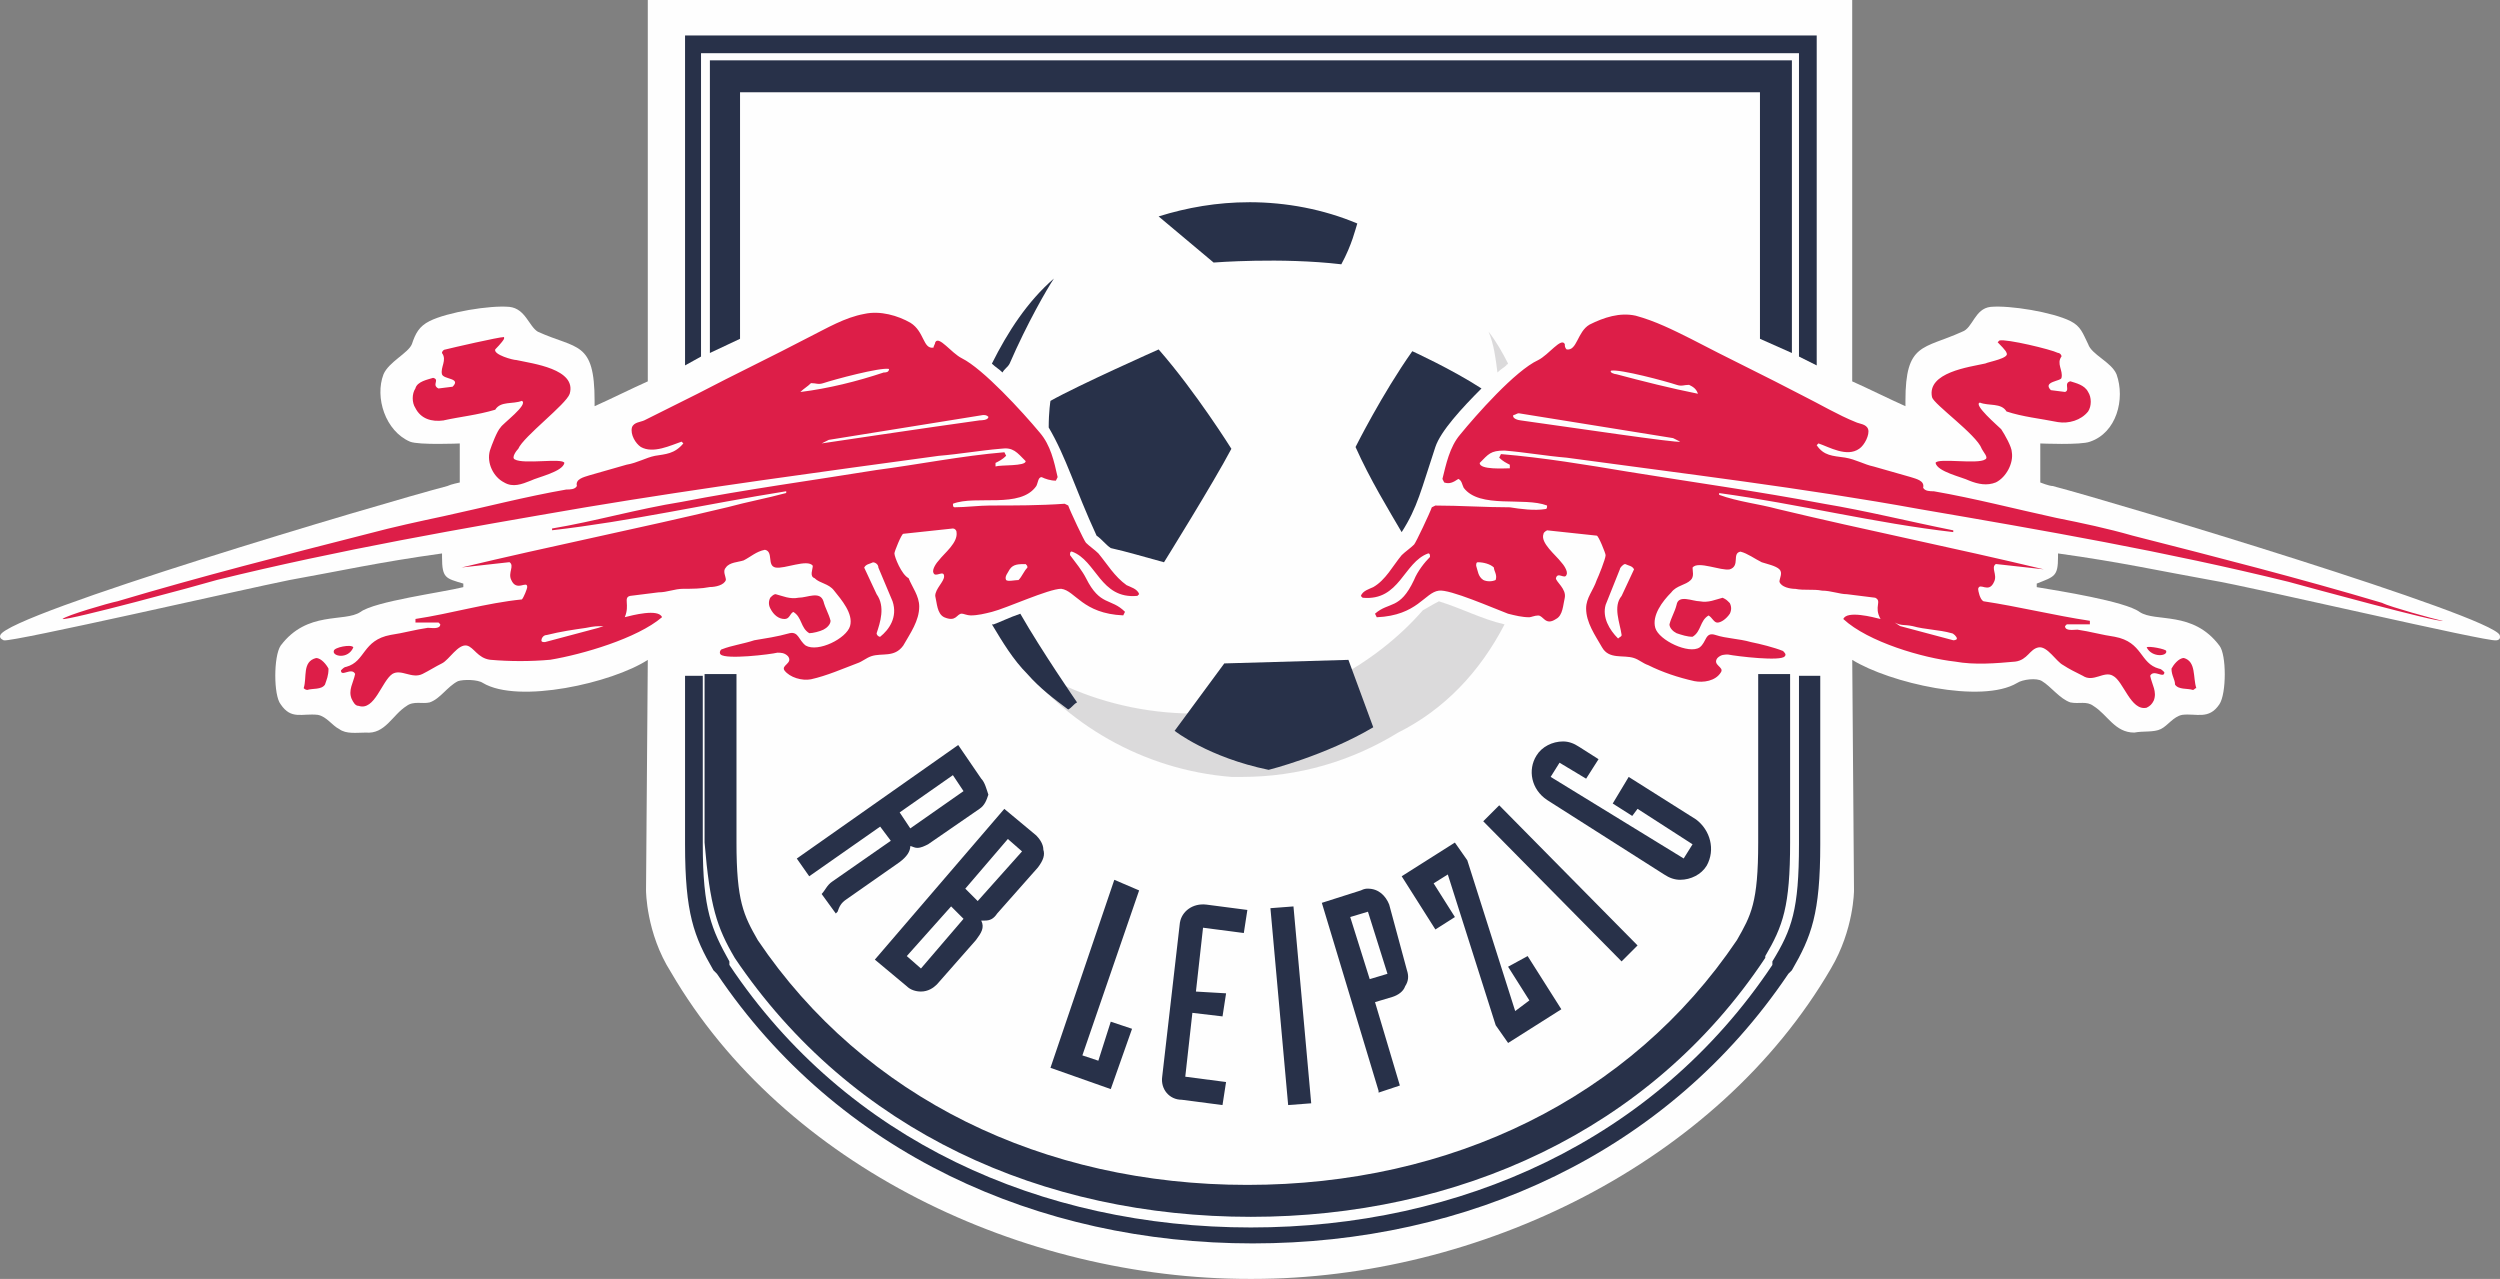 <?xml version="1.0" encoding="UTF-8"?>
<!DOCTYPE svg PUBLIC "-//W3C//DTD SVG 1.1//EN" "http://www.w3.org/Graphics/SVG/1.1/DTD/svg11.dtd">
<!-- Creator: CorelDRAW -->
<svg xmlns="http://www.w3.org/2000/svg" xml:space="preserve" width="135.75mm" height="69.445mm" version="1.1" style="shape-rendering:geometricPrecision; text-rendering:geometricPrecision; image-rendering:optimizeQuality; fill-rule:evenodd; clip-rule:evenodd"
viewBox="0 0 837.42 428.39"
 xmlns:xlink="http://www.w3.org/1999/xlink"
 xmlns:xodm="http://www.corel.com/coreldraw/odm/2003">
 <rect x="0" y="0" width="837.42" height="428.39" fill="#808080" stroke="none"/>
 <defs>
  <style type="text/css">
   <![CDATA[
    .fil0 {fill:#FEFEFE;fill-rule:nonzero}
    .fil3 {fill:#DD1E48;fill-rule:nonzero}
    .fil2 {fill:#DBDADB;fill-rule:nonzero}
    .fil1 {fill:#283149;fill-rule:nonzero}
   ]]>
  </style>
 </defs>
 <g id="Layer_x0020_1">
  <g id="_3814612688">
   <path class="fil0" d="M620.43 0l0 127.74c5.35,2.38 12.48,5.94 17.83,8.32l0 -1.78c0,-19.61 5.94,-17.23 19.01,-23.17 3.57,-1.19 4.16,-7.72 9.51,-8.32 6.54,-0.59 20.8,1.78 26.74,4.75 3.56,1.78 4.16,4.16 5.94,7.73 1.19,3.56 7.73,5.94 9.51,10.1 2.97,8.32 0,19.61 -8.91,22.58 -2.97,1.19 -16.63,0.59 -16.63,0.59l0 9.51 0 3.56c0,0 2.97,1.19 4.16,1.19 22.58,5.94 146.76,43.37 149.73,49.91 0.59,1.78 -1.19,1.78 -1.19,1.78 -2.97,0.59 -81.4,-17.83 -95.66,-20.2 -16.64,-2.97 -29.71,-5.94 -51.1,-8.91l0 1.19c0,6.54 -1.19,6.54 -7.13,8.91l0 1.19c7.13,1.19 29.71,4.75 34.46,8.32 5.35,3.57 17.83,-0.59 26.74,11.29 2.38,2.97 2.38,16.04 0,19.61 -3.56,5.35 -7.72,2.97 -12.48,3.56 -2.97,0.59 -4.75,3.56 -7.13,4.75 -2.38,1.19 -5.94,0.59 -8.91,1.19 -6.53,0 -8.91,-5.94 -13.67,-8.91 -2.38,-1.78 -4.75,-0.59 -7.72,-1.19 -3.56,-1.19 -6.54,-5.35 -9.51,-7.13 -1.78,-1.19 -6.54,-0.59 -8.32,0.59 -11.88,7.13 -42.78,0 -55.26,-7.72l0.59 77.24c0,0 0,13.07 -7.72,26.14 -38.03,65.36 -118.24,103.98 -193.7,103.98l-1.19 0c-75.46,0 -155.67,-37.43 -193.7,-102.79 -8.32,-13.07 -8.32,-27.33 -8.32,-27.33l0.59 -77.24c-11.88,7.72 -43.37,14.86 -55.26,7.72 -1.78,-1.19 -6.54,-1.19 -8.32,-0.59 -3.56,1.78 -5.94,5.94 -9.51,7.13 -2.38,0.59 -5.35,-0.6 -7.72,1.19 -4.75,2.97 -7.13,9.51 -13.66,8.91 -2.97,0 -6.54,0.59 -8.91,-1.19 -2.38,-1.19 -4.16,-4.16 -7.13,-4.75 -5.35,-0.59 -8.91,1.78 -12.48,-3.56 -2.38,-2.97 -2.38,-16.04 0,-19.61 8.91,-11.88 21.39,-7.72 26.74,-11.29 4.75,-3.56 27.33,-6.54 34.46,-8.32l0 -1.19c-5.94,-1.78 -7.13,-1.78 -7.13,-8.91l0 -1.19c-21.39,2.97 -34.46,5.94 -51.1,8.91 -14.85,2.97 -92.69,20.8 -95.66,20.2 0,0 -1.78,-0.59 -1.19,-1.78 2.97,-7.13 127.15,-43.97 149.73,-49.91 1.19,-0.59 4.16,-1.19 4.16,-1.19l0 -3.56 0 -9.51c0,0 -13.67,0.59 -16.64,-0.59 -8.32,-3.56 -11.88,-14.85 -8.91,-22.58 1.78,-4.16 8.32,-7.13 9.51,-10.1 1.19,-3.56 2.38,-5.94 5.94,-7.73 5.94,-2.97 20.2,-5.35 26.74,-4.75 5.35,0.59 6.53,6.54 9.51,8.32 13.07,5.94 19.01,2.97 19.01,23.17l0 1.78c5.35,-2.38 12.48,-5.94 17.82,-8.32l0 -127.74 403.44 0z"/>
   <path class="fil1" d="M505.16 323.82l7.13 11.29 -4.75 3.56 -16.04 -50.5 -4.16 -5.94 -17.82 11.29 11.29 17.82 6.54 -4.16 -7.13 -11.29 4.75 -2.97 16.04 50.5 4.16 5.94 17.83 -11.29 -11.29 -17.82 -6.54 3.56zm62.98 -49.32l-22.58 -14.26 -5.35 8.91 6.54 4.16 1.78 -2.38 18.42 11.88 -2.97 4.75 -44.56 -27.33 2.97 -4.75 8.91 5.35 4.16 -6.53 -6.54 -4.16c-1.78,-1.19 -3.56,-1.78 -5.35,-1.78 -3.56,0 -7.13,1.78 -8.91,4.75 -2.97,4.75 -1.78,11.29 3.57,14.86l39.21 24.95c1.78,1.19 3.56,1.78 5.35,1.78 3.57,0 7.13,-1.78 8.91,-4.75 2.97,-5.35 1.19,-11.88 -3.56,-15.45zm-109.33 53.47l-6.53 -20.8 5.94 -1.78 6.54 20.8 -5.94 1.78zm6.54 -24.95c-1.19,-2.97 -3.56,-5.35 -7.13,-5.35 -0.59,0 -1.19,0 -2.38,0.59l-13.07 4.16 19.01 62.98 0 0.59 7.13 -2.38 -8.32 -27.93 5.94 -1.78c1.78,-0.59 3.57,-1.78 4.16,-3.56 1.19,-1.78 1.19,-3.56 0.59,-5.35l-5.94 -21.98zm36.84 -33.27l-5.35 5.35 46.34 46.94 5.35 -5.35 -46.34 -46.94zm-106.95 39.21l-5.94 51.69c-0.59,4.16 2.38,7.73 6.54,7.73l13.66 1.78 1.19 -7.72 -13.66 -1.78 2.38 -21.39 10.1 1.19 1.19 -7.73 -10.1 -0.59 2.38 -21.39 13.66 1.78 1.19 -7.73 -13.66 -1.78c-4.75,-0.59 -8.32,2.38 -8.91,5.94zm-21.98 -14.26l-21.39 62.98 20.2 7.13 7.13 -20.2 -7.13 -2.38 -4.16 13.07 -5.35 -1.78 19.01 -55.26 -8.32 -3.56zm52.29 9.51l5.94 65.95 7.72 -0.59 -5.94 -65.95 -7.72 0.59z"/>
   <path class="fil1" d="M246.1 320.85l0 0c39.22,58.23 103.38,86.75 172.9,86.75 68.92,0 133.69,-28.52 172.31,-86.75l0 -0.59c5.94,-10.1 8.32,-16.64 8.32,-38.03l0 -56.44 -10.69 0 0 56.44c0,20.2 -2.38,24.36 -7.13,32.68 -35.65,52.88 -95.66,81.99 -163.99,81.99 -68.33,0 -128.34,-29.11 -163.99,-81.99 -4.75,-8.32 -7.13,-13.07 -7.13,-32.68l0 -56.44 -10.69 0 0 56.44c1.78,21.39 4.16,28.52 10.1,38.62z"/>
   <polygon class="fil1" points="234.82,119.43 234.82,17.82 602.6,17.82 602.6,119.43 608.54,122.4 608.54,11.88 229.47,11.88 229.47,122.4 "/>
   <polygon class="fil1" points="237.79,20.2 237.79,118.24 247.89,113.48 247.89,30.9 589.53,30.9 589.53,113.48 600.23,118.24 600.23,20.2 "/>
   <path class="fil1" d="M602.6 226.38l0 56.44c0,21.98 -2.38,28.52 -8.91,39.22l0 0.59 0 0.59c-39.22,58.82 -104.57,87.94 -174.69,87.94 -70.11,0 -135.47,-29.12 -174.68,-87.94l0 -0.59 0 -0.59c-5.94,-10.7 -8.91,-17.23 -8.91,-39.22l0 -56.44 -5.94 0 0 56.44c0,23.17 2.97,30.9 9.51,42.19l0.59 0.59 0.59 0.59c40.4,60.01 107.54,90.31 179.44,90.31 71.89,0 139.03,-30.3 179.44,-90.31l0.59 -0.59 0.59 -0.59c6.54,-11.29 9.51,-19.01 9.51,-42.19l0 -56.44 -7.13 0z"/>
   <path class="fil1" d="M418.41 67.73c12.48,0 24.95,2.38 36.24,7.13 -0.59,1.78 -1.78,7.13 -5.35,13.67 -20.2,-2.38 -42.78,-0.59 -42.78,-0.59l-18.42 -15.45c9.51,-2.97 19.61,-4.75 30.3,-4.75z"/>
   <path class="fil2" d="M503.97 209.14c-7.72,-1.78 -14.26,-5.35 -21.98,-7.72 -2.38,1.19 -4.16,2.38 -5.35,2.97 -8.32,9.51 -18.42,17.23 -29.71,23.17 -27.93,14.85 -61.79,14.85 -89.72,2.38 -5.94,-2.97 -11.88,-5.94 -17.23,-10.1 16.64,22.58 42.78,38.03 72.49,40.4l2.97 0 0.59 0c19.01,0 36.84,-5.35 52.29,-14.85 15.45,-7.73 27.33,-20.2 35.65,-36.24l0.59 0 -0.59 0z"/>
   <path class="fil1" d="M454.06 149.73c4.75,10.7 11.29,21.39 15.45,28.52 5.35,-8.32 6.54,-14.26 11.29,-28.52 1.78,-5.35 8.91,-13.07 15.45,-19.61 -10.1,-6.53 -23.17,-12.48 -23.17,-12.48 -10.1,14.26 -19.01,32.08 -19.01,32.08z"/>
   <path class="fil1" d="M353.05 93.28c-8.91,7.72 -15.45,17.83 -20.8,28.52 1.19,1.19 2.38,1.78 3.56,2.97 0.59,-1.19 1.78,-1.78 2.38,-2.97 5.94,-13.66 12.48,-24.95 14.85,-28.52z"/>
   <path class="fil1" d="M412.47 150.32c0,0 -11.88,-19.01 -24.36,-33.27 0,0 -26.74,11.88 -36.24,17.23 0,0 -0.59,3.56 -0.59,8.91 5.94,10.1 8.91,20.8 16.04,36.24 1.78,1.19 2.97,2.97 4.75,4.16 5.35,1.19 11.29,2.97 17.83,4.75 0,0 16.64,-26.74 22.58,-38.02z"/>
   <path class="fil1" d="M410.09 222.22l41.59 -1.19 8.32 22.58c-16.04,9.51 -35.05,14.26 -35.05,14.26 -20.2,-4.16 -31.49,-13.07 -31.49,-13.07l16.64 -22.58z"/>
   <path class="fil1" d="M341.76 205.58c-3.56,1.19 -7.13,2.97 -8.91,3.56l-0.59 0c3.56,5.94 7.13,11.88 11.88,16.64 4.16,4.75 8.91,8.32 13.67,11.88 1.19,-0.59 1.78,-1.78 2.97,-2.38 0,0 -11.88,-17.23 -19.01,-29.71z"/>
   <path class="fil3" d="M341.17 194.29c-1.19,0 -3.56,0.59 -4.16,0 -0.59,-1.19 0.59,-2.38 1.19,-3.56 1.19,-1.78 2.97,-1.78 5.35,-1.78 0.59,0.59 0.59,0.59 0.59,1.19 -1.19,1.19 -1.78,2.97 -2.97,4.16zm-46.34 19.01c-0.59,0 -1.19,-0.59 -1.19,-1.19 1.19,-3.56 2.97,-8.91 0,-13.07l-4.16 -8.91c0.59,-1.19 1.78,-1.19 2.97,-1.78 0.59,0 1.78,0.59 1.78,1.78l4.75 11.29c1.78,5.35 -1.19,9.51 -4.16,11.88zm-94.47 -2.97l-17.82 4.75c-0.6,0 -1.19,0 -1.19,-0.59 0,-0.59 0.59,-1.78 1.78,-1.78 4.75,-1.19 8.91,-1.78 13.07,-2.38 2.97,-0.59 3.56,-0.59 5.94,-0.59l-1.78 0.59zm127.75 -69.52c-17.23,2.38 -52.88,7.72 -52.88,7.72l2.38 -1.19 51.69 -8.32c0.59,0 1.19,0 1.78,0.59 0,1.19 -2.38,1.19 -2.97,1.19zm-60.01 -9.51c1.19,-1.19 2.38,-1.78 3.56,-2.97 1.78,0 2.38,0.59 4.16,0 3.56,-1.19 19.01,-5.35 21.98,-4.75 0,1.19 -1.19,1.19 -1.78,1.19 -8.91,2.97 -18.42,5.35 -27.93,6.54zm109.33 64.76c-4.16,-2.97 -6.54,-7.13 -9.51,-10.69 -1.19,-1.19 -2.97,-2.38 -4.16,-3.56 -0.59,-0.59 -5.35,-10.7 -5.94,-12.48l-1.19 -0.59c-8.32,0.59 -16.64,0.59 -24.95,0.59 -3.56,0 -8.32,0.59 -11.88,0.59 -0.59,0 -0.59,-0.59 -0.59,-1.19 7.73,-2.97 22.58,1.78 27.93,-5.94 0.59,-1.19 0.59,-2.97 1.78,-2.97 1.19,0.59 2.97,1.19 4.76,1.19l0.59 -1.19c-1.19,-5.35 -2.38,-10.7 -5.94,-14.86 -5.94,-7.13 -19.01,-21.39 -26.14,-24.95 -3.56,-1.78 -7.72,-7.72 -8.91,-5.35 0,0.59 -0.59,1.19 -0.59,1.78 -3.56,0.59 -2.97,-5.35 -7.72,-8.32 -4.16,-2.38 -10.1,-4.16 -15.45,-2.97 -6.54,1.19 -12.48,4.75 -18.42,7.73 -12.48,6.54 -24.95,12.48 -37.43,19.01 -5.94,2.97 -11.88,5.94 -17.83,8.91 -1.19,0.59 -3.56,0.59 -4.16,2.38 -0.59,2.38 1.19,5.35 2.97,6.54 4.16,2.38 10.1,-0.59 13.66,-1.78l0.59 0.59c-2.97,3.56 -5.94,3.56 -9.51,4.16 -2.97,0.59 -5.94,2.38 -9.51,2.97 -4.16,1.19 -8.32,2.38 -12.48,3.57 -1.78,0.59 -4.75,1.19 -4.16,3.56 -0.59,1.19 -2.38,1.19 -3.56,1.19 -13.67,2.38 -27.33,5.94 -41,8.91 -8.32,1.78 -16.63,3.56 -25.55,5.94 -27.93,7.13 -55.85,14.26 -83.78,22.58 -2.97,0.59 -17.23,4.76 -18.42,5.94 1.78,0.59 45.75,-11.29 51.69,-13.07 41,-10.1 81.99,-17.23 123.59,-24.36 39.22,-6.54 79.02,-11.88 118.24,-17.23 7.13,-0.59 13.67,-1.78 20.8,-2.38 4.16,-0.59 5.35,1.19 8.32,4.16 0,1.78 -8.32,1.19 -10.1,1.78l0 -1.19c1.19,-0.59 2.38,-1.19 3.56,-2.38l-0.59 -1.19c-14.26,1.19 -29.11,4.16 -42.78,5.94 -21.98,3.56 -43.97,6.54 -65.36,10.69 -14.85,2.38 -29.11,6.54 -43.37,8.91l0 0.59c26.14,-2.97 52.29,-8.91 78.43,-13.07l0 0.59c-6.54,1.78 -13.07,2.97 -19.61,4.75 -29.71,7.13 -59.42,13.07 -89.13,20.2 5.35,-0.59 10.7,-1.19 16.04,-1.78 1.78,1.19 -0.59,3.56 0.59,5.94 1.78,4.16 5.35,0 5.35,2.38 0,0.59 -1.19,3.56 -1.78,4.16 -11.88,1.19 -23.77,4.75 -35.65,6.54l0 1.19 7.72 0 0.59 0.59c0,1.78 -2.97,1.19 -4.16,1.19 -4.16,0.59 -8.32,1.78 -12.48,2.38 -9.51,1.78 -8.32,8.91 -14.85,10.69 -0.59,0 -1.19,0.59 -1.78,1.19 0,2.38 3.56,-1.19 4.75,1.19 -0.59,2.97 -2.38,5.35 -1.19,8.32 0.59,1.19 1.19,2.38 2.38,2.38 5.35,1.78 7.72,-8.32 11.29,-10.7 2.97,-1.78 6.54,1.78 10.1,0 2.38,-1.19 4.16,-2.38 6.54,-3.56 2.38,-1.19 5.35,-6.54 8.32,-5.94 2.38,0.59 3.57,4.16 7.73,4.75 6.54,0.59 13.66,0.59 20.2,0 10.69,-1.78 29.11,-7.13 37.43,-14.26 -1.19,-2.97 -10.1,-0.6 -12.48,0 1.78,-4.16 -0.59,-6.54 1.78,-7.13l9.51 -1.19c2.97,0 5.35,-1.19 8.32,-1.19 2.97,0 5.94,0 8.91,-0.59 1.78,0 4.75,-0.59 5.35,-2.38 0,-1.19 -1.19,-2.97 0,-4.16 1.19,-1.78 4.16,-1.78 5.94,-2.38 2.38,-1.19 4.16,-2.97 7.13,-3.56 2.97,0.59 0.59,5.35 3.56,5.94 2.97,0.59 10.69,-2.97 12.48,-0.59 0,1.19 -1.19,3.56 0.59,4.16 1.78,1.78 4.75,1.78 6.54,4.16 2.38,2.97 6.54,7.72 5.35,11.88 -1.19,4.16 -10.7,8.91 -14.85,6.54 -2.38,-1.78 -2.38,-4.75 -5.35,-4.16 -4.16,1.19 -8.32,1.78 -11.88,2.38 -3.56,1.19 -7.72,1.78 -10.69,2.97 -0.59,0 -1.19,1.19 -0.59,1.78 1.78,1.78 16.64,0 19.01,-0.59 1.19,0 2.38,0 3.56,1.19 1.78,2.38 -2.38,2.97 -1.19,4.75 1.78,2.38 5.94,3.57 8.91,2.97 5.35,-1.19 10.7,-3.57 15.45,-5.35 1.78,-0.59 2.97,-1.78 4.75,-2.38 3.56,-1.19 7.72,0.59 10.69,-3.56 2.38,-4.16 5.35,-8.32 5.35,-13.07 0,-3.56 -2.38,-6.54 -3.56,-9.51 -2.38,-1.19 -4.75,-7.13 -4.75,-8.32 0,-0.59 2.38,-6.54 2.97,-6.54l16.64 -1.78c0.59,0 1.19,0.59 1.19,1.19 0.59,3.57 -4.16,7.13 -5.94,9.51 -0.59,0.59 -2.38,2.97 -1.78,4.16 0.59,1.78 3.56,-1.19 3.56,1.19 0,1.78 -2.97,4.16 -2.97,6.54 0.59,2.38 0.59,5.94 2.97,7.13 4.16,1.78 4.16,-1.19 5.94,-1.19 0.59,0 1.78,0.59 2.97,0.59 2.38,0 4.75,-0.59 7.13,-1.19 4.75,-1.19 19.01,-7.73 23.17,-7.73 4.75,0.59 7.13,8.32 20.8,8.91l0.59 -1.19c-4.75,-4.75 -8.32,-1.78 -13.07,-11.29 -1.19,-2.38 -3.56,-5.35 -5.35,-7.72 0,-0.59 0,-1.19 0.59,-1.19 8.32,2.97 9.51,16.04 21.98,14.85l0.59 -0.59c-0.59,-1.78 -2.97,-2.38 -4.16,-2.97zm-114.67 11.29c1.78,0 1.78,-1.78 2.97,-2.38 2.97,1.78 2.38,5.35 5.35,7.13 1.19,0 3.56,-0.59 4.75,-1.19 1.19,-0.59 2.38,-1.78 2.38,-2.97 -0.59,-2.38 -1.78,-4.16 -2.38,-6.54 -1.19,-3.56 -5.35,-1.19 -8.32,-1.19 -2.97,0.59 -5.35,-0.59 -7.72,-1.19 -0.59,0 -1.19,0.59 -1.78,1.19 -0.59,1.19 -0.59,2.38 0,3.56 1.19,2.38 2.97,3.57 4.75,3.57zm305.99 -75.46c-8.91,-1.78 -18.42,-4.16 -27.33,-6.54 -0.59,0 -2.38,-0.59 -1.78,-1.19 2.97,-0.59 18.42,3.56 21.98,4.75 1.78,0.59 2.38,0 4.16,0 1.19,0.59 2.38,1.19 2.97,2.97zm-59.42 8.91c-0.59,0 -2.97,-0.59 -2.38,-1.78 0.59,0 1.19,-0.59 1.78,-0.59l51.69 8.32 2.38 1.19c-0.59,0.59 -36.24,-4.75 -53.47,-7.13zm33.27 49.91c0,-0.59 1.19,-1.78 1.78,-1.78 1.19,0.59 2.38,0.59 2.97,1.78l-4.16 8.91c-2.97,3.56 -0.59,8.91 0,13.07 0,0.59 -0.59,0.59 -1.19,1.19 -2.97,-2.97 -5.35,-7.13 -4.16,-11.29l4.75 -11.88zm98.04 19.01c4.16,1.19 8.91,1.19 13.07,2.38 0.59,0 1.78,1.19 1.78,1.78 0,0.59 -1.19,0.59 -1.19,0.59l-17.83 -4.75 -1.78 -1.19c2.38,1.19 2.97,0.59 5.94,1.19zm-139.63 -15.45c-1.19,0.59 -2.97,0.59 -4.16,0 -1.78,-1.19 -1.78,-2.97 -2.38,-4.75 0,-0.59 0,-1.19 0.59,-1.19 1.78,0 4.16,0.59 5.35,1.78 0,1.19 1.19,2.38 0.59,4.16zm297.08 7.72c-27.93,-8.32 -55.85,-15.45 -83.78,-22.58 -8.32,-2.38 -16.64,-4.16 -25.55,-5.94 -13.66,-2.97 -27.33,-6.54 -41,-8.91 -1.19,0 -2.97,0 -3.57,-1.19 0.59,-2.38 -2.38,-2.97 -4.16,-3.56 -4.16,-1.19 -8.32,-2.38 -12.48,-3.56 -2.97,-0.6 -5.94,-2.38 -9.51,-2.97 -4.16,-0.59 -7.13,-0.59 -9.51,-4.16l0.59 -0.59c3.56,1.19 9.51,4.75 13.67,1.78 1.78,-1.19 3.56,-4.75 2.97,-6.54 -0.59,-1.78 -2.97,-1.78 -4.16,-2.38 -5.94,-2.38 -11.88,-5.94 -17.83,-8.91 -12.48,-6.54 -24.95,-12.48 -37.43,-19.01 -5.94,-2.97 -11.88,-5.94 -18.42,-7.72 -5.35,-1.19 -10.7,0.59 -15.45,2.97 -4.16,2.38 -4.16,8.91 -7.72,8.32 -0.59,-0.59 -0.59,-1.19 -0.59,-1.78 -1.19,-2.38 -5.35,3.56 -8.91,5.35 -7.72,3.56 -20.8,18.42 -26.14,24.95 -3.56,4.16 -4.75,10.1 -5.94,14.86l0.59 1.19c1.78,0.59 2.97,0 4.75,-1.19 1.19,0.59 1.19,1.78 1.78,2.97 5.35,7.13 20.2,2.97 27.93,5.94 0,0.59 0,1.19 -0.59,1.19 -3.56,0.59 -8.32,0 -11.88,-0.59 -8.32,0 -16.64,-0.59 -24.95,-0.59l-1.19 0.59c-0.59,1.78 -5.35,11.88 -5.94,12.48 -1.19,1.19 -2.97,2.38 -4.16,3.56 -2.97,3.56 -5.35,8.32 -9.51,10.69 -1.19,0.59 -3.56,1.19 -4.16,2.97l0.59 0.59c12.48,1.19 13.66,-11.88 21.98,-14.85 0.59,0 0.59,0.59 0.59,1.19 -1.78,1.78 -4.16,4.75 -5.35,7.72 -4.75,10.1 -8.32,7.13 -13.07,11.29l0.59 1.19c13.67,-0.59 16.04,-8.32 20.8,-8.91 3.56,-0.59 18.42,5.94 23.17,7.72 2.38,0.6 4.75,1.19 7.13,1.19 0.59,0 1.78,-0.59 2.97,-0.59 1.78,0 2.38,3.56 5.94,1.19 2.38,-1.19 2.38,-4.75 2.97,-7.13 0.59,-2.97 -2.97,-5.35 -2.97,-6.54 0.6,-2.38 2.97,0.59 3.57,-1.19 0.59,-1.19 -1.19,-3.56 -1.78,-4.16 -1.78,-2.38 -7.13,-6.54 -5.94,-9.51 0,-0.6 1.19,-1.19 1.19,-1.19l16.64 1.78c0.59,0 2.97,5.94 2.97,6.54 0,1.19 -2.38,7.13 -2.97,8.32 -1.19,3.56 -3.56,5.94 -3.56,9.51 0,4.75 2.97,8.91 5.35,13.07 2.38,4.16 7.13,2.38 10.7,3.56 1.78,0.59 2.97,1.78 4.75,2.38 4.75,2.38 10.1,4.16 15.45,5.35 2.97,0.59 7.13,0 8.91,-2.97 1.19,-1.78 -2.97,-2.38 -1.19,-4.75 1.19,-1.19 2.38,-1.19 3.56,-1.19 2.97,0.59 17.83,2.38 19.01,0.59 0.59,-0.59 0,-1.19 -0.59,-1.78 -2.97,-1.19 -7.73,-2.38 -10.7,-2.97 -4.16,-1.19 -8.32,-1.19 -11.88,-2.38 -3.56,-1.19 -2.97,2.38 -5.35,4.16 -3.56,2.38 -13.66,-2.38 -14.85,-6.54 -1.19,-4.16 2.38,-8.91 5.35,-11.88 1.78,-2.38 4.75,-2.38 6.54,-4.16 1.19,-1.19 0.59,-2.97 0.59,-4.16 1.78,-2.38 9.51,1.19 12.48,0.59 3.56,-1.19 0.59,-5.35 3.56,-5.94 2.38,0.59 4.75,2.38 7.13,3.56 1.78,0.59 4.75,1.19 5.94,2.38 1.19,1.19 0,2.97 0,4.16 0.59,1.78 3.56,2.38 5.35,2.38 2.97,0.59 5.94,0 8.91,0.59 2.97,0 5.94,1.19 8.32,1.19l9.51 1.19c2.38,1.19 -0.59,2.97 1.78,7.13 -2.38,-0.59 -11.29,-2.97 -12.48,0 8.32,7.72 26.74,13.07 37.43,14.26 6.54,1.19 13.67,0.59 20.2,0 4.16,-0.59 4.75,-4.16 7.72,-4.75 2.97,-0.59 5.94,4.75 8.32,5.94 1.78,1.19 4.16,2.38 6.54,3.56 3.56,2.38 7.13,-1.78 10.1,0 3.56,1.78 5.94,11.88 11.29,10.7 1.19,-0.59 1.78,-1.19 2.38,-2.38 1.19,-2.97 -0.59,-5.35 -1.19,-8.32 1.19,-2.38 4.75,1.19 4.75,-1.19 -0.59,-0.59 -1.19,-1.19 -1.78,-1.19 -6.53,-1.78 -5.35,-8.91 -14.85,-10.69 -4.16,-0.59 -8.32,-1.78 -12.48,-2.38 -1.19,0 -4.16,0.59 -4.16,-1.19l0.59 -0.59 7.73 0 0 -1.19c-11.88,-1.78 -23.77,-4.75 -35.65,-6.54 -1.19,-0.59 -1.78,-3.56 -1.78,-4.16 0.59,-2.38 3.56,1.78 5.35,-2.38 1.19,-2.38 -1.19,-4.75 0.59,-5.94 5.35,0.59 10.69,1.19 16.04,1.78 -29.71,-7.13 -59.42,-13.07 -89.13,-20.2 -6.54,-1.78 -13.07,-2.38 -19.61,-4.75l0 -0.59c26.14,3.56 52.29,10.1 78.43,13.07l0 -0.59c-14.85,-2.97 -29.11,-6.53 -43.37,-8.91 -21.98,-4.16 -43.37,-7.13 -65.36,-10.69 -14.26,-2.38 -28.52,-4.75 -42.78,-5.94l-0.59 1.19c1.19,1.19 2.38,1.78 3.56,2.38l0 1.19c-1.78,0 -10.1,0.59 -10.1,-1.78 2.97,-2.97 3.57,-4.16 8.32,-4.16 7.13,0.59 13.66,1.78 20.8,2.38 39.21,5.35 79.02,10.1 118.24,17.23 41.59,7.13 82.59,14.26 123.59,24.36 6.53,1.78 49.91,13.67 51.69,13.07 -2.97,-0.59 -17.83,-4.75 -20.2,-5.94zm-66.55 18.42c-1.78,0 -3.56,2.38 -4.16,3.56 0,2.38 1.19,3.57 1.19,5.35 1.19,1.78 4.16,1.19 5.94,1.78 0.59,0 0.59,-0.59 1.19,-0.59 -1.19,-3.57 0,-8.91 -4.16,-10.1zm-12.48 -3.56c1.78,3.56 7.13,2.97 6.54,1.19 0,-0.59 -5.94,-1.78 -6.54,-1.19zm-600.7 0c-0.59,-1.19 -6.54,0 -6.54,1.19 -0.59,1.78 4.75,2.97 6.54,-1.19zm30.3 -76.05c5.35,-1.19 11.29,-1.78 17.23,-3.56 1.78,-2.97 5.94,-1.78 8.91,-2.97 2.38,1.19 -6.54,7.72 -7.13,8.91 -1.19,1.19 -2.97,5.94 -3.56,7.72 -1.19,4.16 1.19,8.91 4.75,10.7 2.97,1.78 5.94,0.59 8.91,-0.59 2.38,-1.19 10.7,-2.97 11.29,-5.94 -0.59,-1.78 -13.67,0.59 -16.64,-1.19 -1.19,-0.59 0.59,-2.97 1.19,-3.56 1.78,-4.16 16.04,-14.85 17.23,-18.42 2.38,-8.32 -12.48,-10.1 -17.83,-11.29 -1.19,0 -7.72,-1.78 -7.13,-3.56 0,0 2.38,-2.38 2.97,-3.56l0 -0.59c-1.78,0 -17.23,3.56 -19.61,4.16 -0.59,0 -1.19,0.59 -1.19,1.19 1.78,2.38 -0.59,4.75 0,7.13 0.59,1.78 6.54,1.19 3.56,4.16l-4.75 0.59c-2.38,-1.19 0.59,-2.97 -1.78,-3.56 -1.78,0.59 -5.35,1.19 -5.94,3.56 -1.19,1.78 -1.19,4.75 0,6.54 1.78,3.56 5.35,4.75 9.51,4.16zm515.14 9.51c0.59,1.19 2.38,2.97 1.19,3.56 -2.38,1.78 -16.04,-0.59 -16.64,1.19 0.59,2.97 8.91,4.75 11.29,5.94 2.97,1.19 5.94,1.78 8.91,0.59 3.56,-1.78 5.94,-6.54 5.35,-10.1 0,-1.78 -2.38,-5.94 -3.56,-7.72 -1.19,-1.19 -9.51,-8.32 -7.13,-8.91 2.97,1.19 7.13,0 8.91,2.97 5.35,1.78 11.29,2.38 17.23,3.56 3.57,0.59 7.73,-0.59 10.1,-3.56 1.19,-1.78 1.19,-4.75 0,-6.54 -1.19,-2.38 -4.16,-2.97 -5.94,-3.57 -2.38,0.59 0,2.97 -1.78,3.57l-4.75 -0.6c-2.97,-2.97 3.56,-2.97 3.56,-4.16 0.6,-2.38 -1.78,-4.75 0,-7.13 0,-0.59 -0.59,-1.19 -1.19,-1.19 -2.38,-1.19 -17.23,-4.75 -19.61,-4.16l-0.59 0.59c0.59,0.59 2.97,2.97 2.97,3.56 1.19,1.78 -5.94,2.97 -7.13,3.56 -5.35,1.19 -19.61,2.97 -17.82,11.29 0.59,2.38 14.85,12.48 16.64,17.23zm-86.75 49.91c-2.38,0.59 -4.75,1.78 -7.73,1.19 -2.38,0 -7.13,-2.38 -7.72,1.19 -0.59,2.38 -1.78,4.16 -2.38,6.54 0,1.19 1.19,2.38 2.38,2.97 1.78,0.59 3.56,1.19 5.35,1.19 2.97,-1.78 2.38,-5.35 5.35,-7.13 1.19,0.6 1.78,2.38 2.97,2.38 1.19,0 2.97,-1.19 4.16,-2.97 0.59,-1.19 0.59,-2.38 0,-3.56 -1.19,-1.19 -1.19,-1.19 -2.38,-1.78zm-471.17 20.2c-4.75,1.19 -2.97,6.53 -4.16,10.1 0,0 0.59,0.59 1.19,0.59 1.78,-0.59 4.75,0 5.94,-1.78 0.59,-1.78 1.19,-2.97 1.19,-5.35 -0.59,-1.19 -2.38,-3.56 -4.16,-3.56z"/>
   <path class="fil2" d="M501.6 124.77c1.19,-1.19 2.38,-1.78 2.97,-2.38 -0.59,-0.59 0.59,0 0,0l0.59 -0.59c-1.78,-3.56 -4.16,-7.72 -6.54,-10.7 1.78,4.16 2.38,8.91 2.97,13.67z"/>
   <path class="fil1" d="M322.75 265l-17.83 12.48 -3.56 -5.35 17.83 -12.48 3.56 5.35zm5.94 -4.16l-7.72 -11.29 -54.07 38.03 4.16 5.94 23.77 -16.64 3.56 4.75 -19.61 13.66c-1.78,1.19 -2.38,2.97 -3.56,4.16l4.75 6.54 0.59 -0.59c0.59,-1.78 1.19,-2.97 2.97,-4.16l17.83 -12.48c2.38,-1.78 3.56,-3.56 3.56,-5.35 0.59,0 1.19,0.59 2.38,0.59 1.19,0 2.38,-0.59 3.57,-1.19l17.23 -11.88c1.78,-1.19 2.38,-2.97 2.97,-4.75 -0.59,-1.78 -1.19,-4.16 -2.38,-5.35z"/>
   <path class="fil1" d="M327.5 301.83l-4.16 -4.16 14.26 -16.64 4.75 4.16 -14.86 16.64zm-4.75 5.94l-14.26 16.64 -4.75 -4.16 14.85 -16.64 4.16 4.16zm26.74 -23.17c0,-1.78 -1.19,-3.56 -2.38,-4.75l-10.7 -8.91 -43.37 50.5 10.69 8.91c1.19,1.19 2.97,1.78 4.75,1.78 2.38,0 4.16,-1.19 5.35,-2.38l13.07 -14.85c1.78,-2.38 2.97,-4.16 1.78,-6.54l1.19 0c1.78,0 2.97,-0.59 4.16,-2.38l13.67 -15.45c1.78,-2.38 2.38,-4.16 1.78,-5.94z"/>
  </g>
 </g>
</svg>
